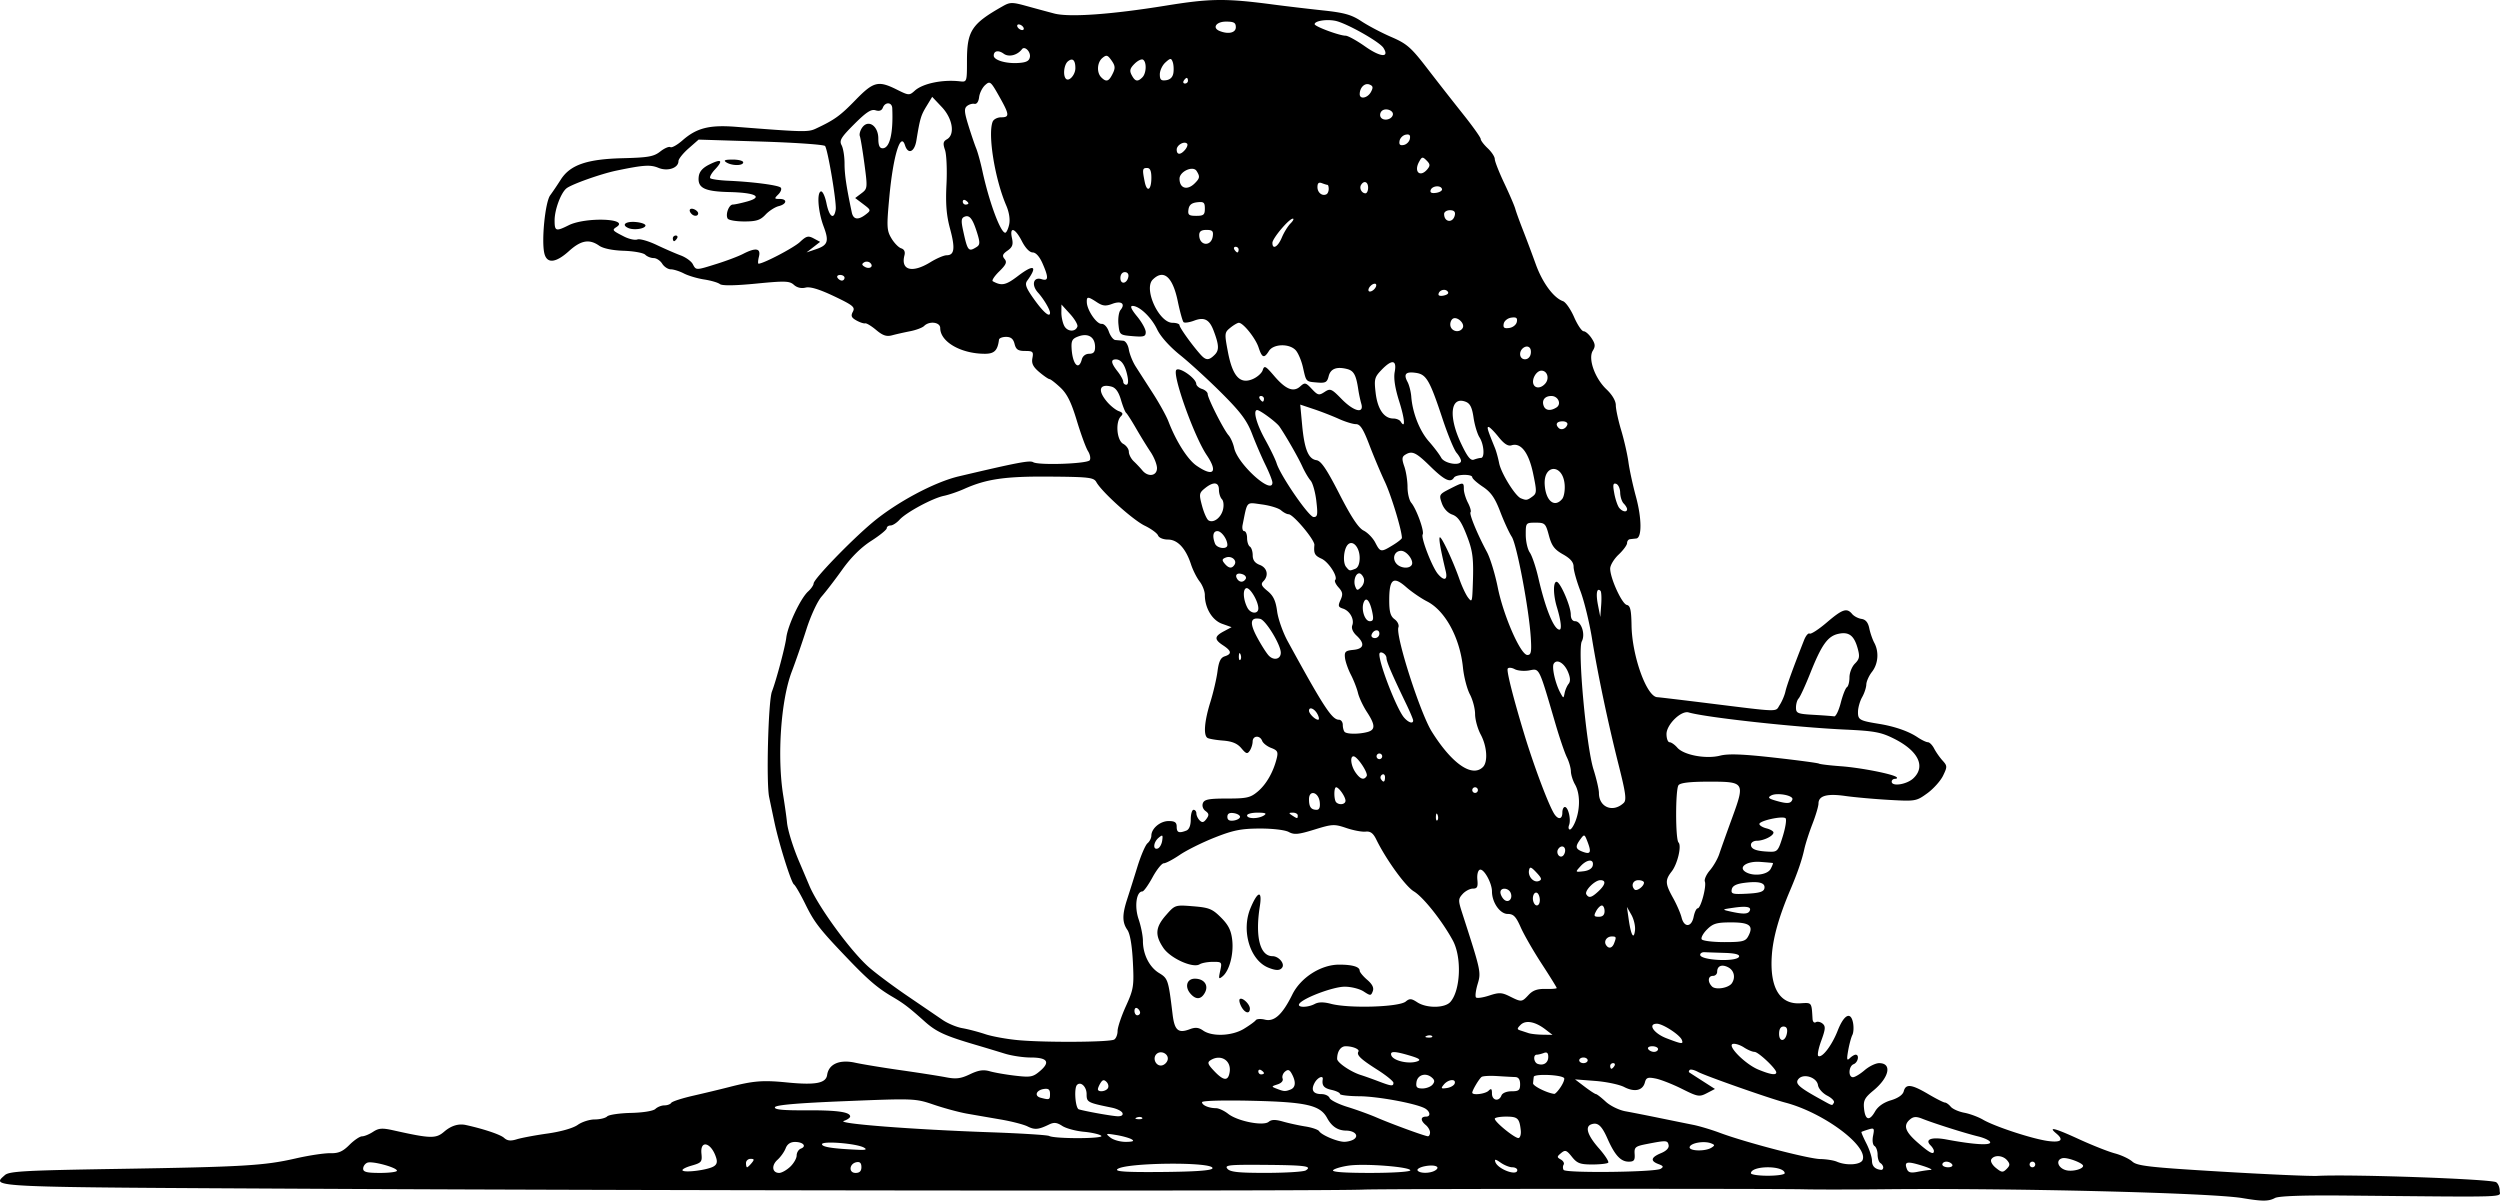 <?xml version="1.0"?>
<svg xmlns="http://www.w3.org/2000/svg" version="1.0" width="888.121" height="426.511" viewBox="0 0 888.121 426.511">
  <path d="M796.62 425.623c-11.156-1.87-82.07-3.617-127.605-3.145-11.275.117-23.875.127-28 .021-10.833-.277-150.558-.19-156.5.097-11.802.57-238.959.401-372-.277-118.25-.603-115.683-.49-110.787-4.858 1.541-1.375 7.001-1.678 39.787-2.206 45.023-.724 52.28-1.15 63.5-3.718 4.675-1.07 10.203-1.907 12.284-1.86 2.95.068 4.455-.584 6.827-2.956 1.673-1.673 3.699-3.042 4.5-3.042.803 0 2.557-.72 3.899-1.6 2.023-1.325 3.256-1.415 7.215-.53 13.217 2.958 15.104 3.009 18.034.489 2.501-2.151 5.117-2.954 7.74-2.376 6.34 1.397 12.246 3.38 13.533 4.546 1.18 1.067 2.35 1.202 4.529.52 1.616-.505 6.539-1.426 10.939-2.047 4.759-.672 9.097-1.913 10.71-3.066 1.49-1.065 4.212-1.936 6.05-1.936 1.836 0 3.824-.485 4.415-1.076.592-.592 4.395-1.151 8.45-1.244 4.332-.098 7.92-.686 8.696-1.424.727-.691 2.163-1.256 3.191-1.256s2.117-.401 2.42-.89c.302-.49 3.816-1.635 7.809-2.546 3.992-.91 9.734-2.29 12.759-3.069 8.667-2.228 11.947-2.49 20.5-1.644 10.162 1.006 13.893.313 14.322-2.663.56-3.878 4.39-5.56 9.91-4.355 2.622.573 9.943 1.777 16.268 2.676 6.325.9 13.525 2.026 16 2.504 3.638.703 5.274.5 8.543-1.061 3.056-1.46 4.787-1.718 7.084-1.06 1.672.48 5.748 1.187 9.057 1.57 5.459.634 6.276.475 8.826-1.718 3.68-3.166 2.552-4.744-3.391-4.744-2.62 0-6.756-.622-9.191-1.381a825.41 825.41 0 00-10.428-3.145c-10.848-3.189-13.908-4.597-18.06-8.308-5.63-5.03-7.371-6.36-11.546-8.811-4.977-2.923-8.44-5.86-15.153-12.855-10.555-10.999-12.38-13.326-15.62-19.906-1.77-3.595-3.607-6.777-4.082-7.07-.973-.601-5.307-14.394-6.921-22.024a3799.2 3799.2 0 01-1.892-9c-1.077-5.168-.317-34.108.986-37.5 1.54-4.012 4.709-15.91 5.1-19.148.527-4.37 5.073-13.987 7.762-16.42 1.06-.958 1.935-2.235 1.947-2.837.03-1.564 13.3-15.3 20.979-21.715 8.544-7.139 21.94-14.296 30.57-16.333 20.899-4.932 25.27-5.764 26.455-5.032 1.898 1.173 19.307.565 20.09-.702.39-.632.112-2.087-.62-3.232s-2.52-6.023-3.976-10.84c-1.978-6.548-3.45-9.512-5.832-11.745-1.753-1.643-3.49-2.99-3.86-2.992-.371-.002-1.998-1.119-3.617-2.48-2.226-1.874-2.825-3.091-2.46-5 .432-2.26.158-2.524-2.615-2.524-2.47 0-3.224-.507-3.725-2.5-.45-1.795-1.302-2.5-3.019-2.5-1.315 0-2.448.45-2.516 1-.48 3.83-1.647 5-4.992 5-8.506 0-15.883-4.243-15.883-9.135 0-2.118-3.846-2.62-5.72-.746-.616.616-2.843 1.457-4.95 1.868-2.107.412-4.997 1.064-6.422 1.45-1.983.535-3.315.09-5.674-1.894-1.696-1.427-3.455-2.487-3.909-2.356-.454.13-1.844-.327-3.088-1.017-1.804-1-2.061-1.63-1.27-3.11.874-1.632.061-2.3-6.704-5.513-5.232-2.484-8.467-3.462-10.098-3.053-1.509.379-3.05.015-4.148-.978-1.54-1.394-3.131-1.446-13.402-.443-7.551.737-12.089.796-12.886.169-.676-.533-3.19-1.269-5.584-1.635-2.396-.365-5.636-1.327-7.2-2.136-1.566-.81-3.66-1.471-4.655-1.471-.995 0-2.371-.9-3.058-2-.687-1.1-2.056-2-3.04-2-.986 0-2.327-.536-2.981-1.19-.655-.654-4.09-1.283-7.635-1.397-3.995-.13-7.316-.818-8.734-1.811-3.51-2.458-6.47-1.934-10.71 1.898-4.706 4.25-7.826 4.569-8.749.892-1.107-4.41.27-18.263 2.057-20.689.893-1.212 2.58-3.713 3.752-5.558 3.328-5.244 9.276-7.306 21.983-7.62 9.115-.224 11.068-.572 13.367-2.38 1.481-1.165 3.103-1.865 3.605-1.554.502.31 2.435-.774 4.297-2.408 5.013-4.402 9.544-5.552 18.97-4.813 24.037 1.883 25.675 1.921 28.37.658 6.67-3.125 8.65-4.55 14.06-10.112 6.469-6.652 8.124-7.071 14.78-3.747 4.19 2.093 4.414 2.106 6.331.37 2.848-2.577 9.871-4.033 16.045-3.326 2.47.283 2.5.196 2.5-7.213 0-10.746 1.604-13.195 12.788-19.515 2.538-1.435 3.299-1.434 8.5.006a925.66 925.66 0 009.712 2.632c5.322 1.397 20.148.354 39.5-2.778 16.076-2.602 21.323-2.655 38.5-.388 4.4.58 12.232 1.506 17.405 2.058 7.676.818 10.205 1.531 13.754 3.883 2.392 1.584 7.16 4.091 10.595 5.572 5.508 2.373 7.013 3.689 12.746 11.14a1433.23 1433.23 0 0012.75 16.287c3.437 4.31 6.25 8.268 6.25 8.795 0 .528 1.125 2.016 2.5 3.308 1.375 1.291 2.5 3.01 2.5 3.819 0 .809 1.513 4.668 3.364 8.576 1.85 3.907 3.612 8.005 3.915 9.105.304 1.1 1.525 4.475 2.713 7.5a549.756 549.756 0 014.56 12.161c2.376 6.597 6.328 11.964 9.686 13.152.956.338 2.728 2.881 3.938 5.65 1.209 2.77 2.737 5.037 3.396 5.037.659 0 1.931 1.12 2.828 2.488 1.317 2.01 1.399 2.86.427 4.416-1.755 2.81.725 9.818 4.86 13.73 2.038 1.929 3.313 4.101 3.313 5.645 0 1.38.856 5.37 1.904 8.865 1.047 3.496 2.21 8.606 2.585 11.356s1.57 8.262 2.657 12.249c2.108 7.74 2.157 14.67.104 14.876-.688.068-1.7.18-2.25.25-.55.068-1 .688-1 1.378 0 .689-1.35 2.527-3 4.085-1.65 1.557-3 3.797-3 4.977 0 3.428 4.184 12.573 5.904 12.905 1.235.237 1.594 1.794 1.682 7.29.174 10.928 5.428 25.481 9.203 25.491.39.001 7.91.893 16.71 1.982 27.55 3.409 25.063 3.336 26.72.784.81-1.247 1.722-3.392 2.028-4.767.484-2.174 2.717-8.33 6.643-18.31.608-1.546 1.489-2.574 1.957-2.285.469.29 3.206-1.483 6.084-3.94 5.599-4.779 7.136-5.294 9.019-3.026.657.792 2.158 1.58 3.335 1.75 1.465.213 2.334 1.257 2.754 3.31.337 1.65 1.141 3.983 1.787 5.185 1.732 3.223 1.391 7.48-.826 10.316-1.076 1.375-1.982 3.4-2.014 4.5-.031 1.1-.7 3.125-1.486 4.5s-1.445 3.707-1.465 5.182c-.038 2.848.515 3.165 7.465 4.29 5.528.896 10.511 2.626 13.654 4.741 1.46.983 3.132 1.787 3.715 1.787.583 0 1.582 1.012 2.22 2.25.638 1.237 1.98 3.153 2.981 4.256 1.71 1.885 1.722 2.212.188 5.38-.899 1.855-3.426 4.671-5.616 6.258-3.893 2.82-4.198 2.872-13.562 2.341-5.27-.299-12.28-.927-15.58-1.396-6.514-.926-9.5-.079-9.5 2.696-.001.943-.963 4.19-2.139 7.215-1.175 3.025-2.48 7.075-2.901 9-.847 3.878-2.423 8.457-4.992 14.5-3.98 9.363-6.081 16.789-6.534 23.095-.827 11.528 2.758 17.6 10.122 17.147 4.14-.255 3.983-.455 4.337 5.567.059.994.576 1.518 1.15 1.163.575-.354 1.654-.138 2.4.48 1.133.94 1.058 1.94-.456 6.082-.996 2.726-1.467 5.17-1.045 5.43 1.325.819 4.831-3.76 6.864-8.964 2.25-5.757 4.674-7.001 5.475-2.81.293 1.533.184 3.468-.243 4.299-.426.83-1.094 3.31-1.485 5.51-.574 3.24-.466 3.763.569 2.75.703-.687 1.638-1.25 2.078-1.25 1.423 0 .847 2.769-.7 3.362-1.808.694-2.02 4.639-.25 4.637.687 0 2.557-1.125 4.155-2.5 1.598-1.374 3.913-2.498 5.143-2.498 4.674 0 3.612 5.073-2.036 9.729-3.074 2.533-3.607 3.542-3.335 6.316.414 4.239 1.903 4.679 3.907 1.156 1.025-1.803 3.013-3.214 5.635-4 2.579-.772 4.24-1.937 4.572-3.207.717-2.741 2.753-2.506 8.709 1.006 2.798 1.65 5.463 3 5.921 3 .459 0 1.384.663 2.057 1.473.672.81 2.84 1.777 4.815 2.147 1.976.371 4.968 1.48 6.65 2.463 4.15 2.428 17.474 6.806 23.028 7.568 4.711.645 5.817-.338 3.004-2.672-3.077-2.553-.56-1.927 7.917 1.971 4.776 2.196 10.579 4.496 12.896 5.11 2.316.615 5.112 1.927 6.212 2.915 1.721 1.547 6.102 2.042 31.5 3.561 16.225.97 31.637 1.652 34.25 1.515 12.244-.64 61.74 1.12 63.5 2.258.687.444 1.25 1.794 1.249 3-.001 2.456 5.078 2.295-54.651 1.733-15.178-.143-23.852.157-25.184.87-2.277 1.218-4.445 1.224-11.56.032zm-162.605-8.838c0-1.208-2.56-2.106-6-2.106s-6 .898-6 2.106c0 .492 2.7.894 6 .894s6-.402 6-.894zm-493-.888c0-1.152-8.74-3.532-10.495-2.859-.828.318-1.505 1.267-1.505 2.11 0 1.204 1.278 1.53 6 1.53 3.3 0 6-.351 6-.781zm112.298-1.415c1.281-.66 1.605-1.554 1.127-3.114-1.675-5.471-5.78-6.667-5.25-1.53.298 2.902.013 3.247-3.515 4.25-2.112.6-3.547 1.381-3.187 1.737.83.822 8.454-.123 10.825-1.343zm27.387.022c1.273-1.196 2.315-3.01 2.315-4.031 0-1.022.672-2.115 1.494-2.43 2.16-.83.81-2.364-2.078-2.364-1.636 0-2.756.757-3.326 2.25-.474 1.237-1.782 3.08-2.908 4.093-2.24 2.017-1.893 4.657.61 4.657.868 0 2.62-.979 3.893-2.175zm25.315.101c0-1.43-.539-1.97-1.739-1.738-2.607.502-2.897 3.812-.335 3.812 1.431 0 2.074-.643 2.074-2.074zm124.709.447c.8-2.402-31.395-2.088-33.812.33-.829.828 3.39 1.079 16.157.959 11.795-.111 17.398-.52 17.655-1.29zm33.147.736c2.407-1.525-.086-1.859-14.716-1.97-12.595-.096-14.209.073-13.128 1.376.972 1.171 3.898 1.481 13.86 1.47 6.945-.01 13.238-.403 13.984-.876zm37.144-.02c0-1.236-16.047-2.492-21.79-1.705-2.546.35-5.075 1.08-5.62 1.625-.654.654 3.835.99 13.21.99 7.866 0 14.2-.405 14.2-.91zm8.856.02c2.06-1.305-.182-2.194-3.737-1.483-1.698.34-2.843 1.012-2.544 1.495.691 1.119 4.508 1.112 6.281-.012zm29.144-.11c0-.55-.8-1-1.778-1s-2.838-.742-4.133-1.65c-1.814-1.27-2.25-1.327-1.894-.25.85 2.573 7.805 5.157 7.805 2.9zm50.929-.456c1.127-.696.973-1.035-.758-1.676-3.005-1.111-2.715-2.4.875-3.887 1.932-.8 2.924-1.85 2.712-2.871-.357-1.715-.774-1.736-7.758-.378-4.078.792-4.483 1.127-4.312 3.571.153 2.197-.235 2.698-2.095 2.698-2.85 0-4.938-2.264-7.567-8.208-2.062-4.66-3.468-5.887-5.776-5.038-2.283.84-1.297 3.91 2.717 8.47 2.182 2.48 3.682 4.793 3.333 5.142-.348.348-2.904.634-5.68.634-4.292 0-5.369-.406-7.215-2.721-1.907-2.393-2.372-2.552-3.85-1.325-1.522 1.262-1.531 1.48-.098 2.282.872.487 1.324 1.309 1.005 1.825-.32.516-.32 1.36 0 1.877.726 1.175 32.516.81 34.467-.395zm95.946.387c.893-.038-.56-.74-3.231-1.561-5.24-1.61-6.246-1.378-5.253 1.21.486 1.265 1.385 1.515 3.749 1.042 1.71-.342 3.84-.653 4.735-.691zm27.166-3.38c-1.515-1.827-4.62-2.04-5.641-.389-.409.66.286 1.976 1.608 3.047 2.066 1.673 2.496 1.716 3.824.388 1.23-1.23 1.267-1.772.21-3.046zm26.959 1.94c0-1-5.637-3.106-7.307-2.73-2.573.58-1.671 3.527 1.312 4.289 2.227.568 5.995-.411 5.995-1.559zm-71 .569c0-.518-.45-1.22-1-1.56-.55-.34-1-1.69-1-3s-.496-2.688-1.101-3.062c-.634-.391-.851-1.928-.512-3.622.536-2.684.391-2.882-1.65-2.255-1.23.378-2.343.775-2.472.882-.13.107.658 1.946 1.75 4.087 1.091 2.141 1.985 4.886 1.985 6.099 0 1.976 1.072 3.063 3.25 3.293.412.043.75-.345.75-.862zm-402-1.56c1.02-1.228.95-1.5-.378-1.5-.892 0-1.622.676-1.622 1.5 0 .826.17 1.5.377 1.5.208 0 .938-.674 1.623-1.5zm426.5.5c-.34-.55-1.267-1-2.06-1-.792 0-1.44.45-1.44 1s.926 1 2.059 1c1.132 0 1.78-.45 1.44-1zm29.5 0c0-.55-.45-1-1-1s-1 .45-1 1 .45 1 1 1 1-.45 1-1zm-61.314-1.625c1.934-5.04-13.95-16.808-27.471-20.354-5.637-1.478-28.399-9.482-31.051-10.918-1.285-.695-2.597-1.003-2.917-.684-.32.32-.393.713-.164.873.23.16 2.378 1.55 4.776 3.087l4.36 2.795-2.86 1.487c-2.683 1.395-3.23 1.3-8.86-1.514-3.3-1.65-7.493-3.3-9.318-3.668-2.812-.566-3.402-.353-3.858 1.394-.753 2.879-3.666 3.519-7.348 1.615-1.72-.89-6.354-1.865-10.3-2.169l-7.175-.552 3.444 2.617c1.894 1.439 3.699 2.617 4.01 2.617.311 0 1.867 1.206 3.458 2.681 1.59 1.475 4.736 3.015 6.99 3.421 2.254.407 7.698 1.479 12.098 2.382s9.8 2 12 2.438c2.2.437 6.475 1.72 9.5 2.851 9.002 3.366 31.433 9.221 35.614 9.297 2.137.038 4.786.457 5.886.93 3.474 1.493 8.505 1.15 9.186-.626zm25.314-3.174c0-.44-.54-1.34-1.2-2-2.144-2.144.394-3.064 5.7-2.069 9.419 1.768 15.5 2.173 15.5 1.03 0-.596-1.913-1.55-4.25-2.12-4.69-1.141-15.739-4.64-19.94-6.314-2.031-.809-3.073-.754-4.25.223-2.554 2.12-1.838 4.335 2.674 8.27 4.257 3.712 5.766 4.492 5.766 2.98zm-380.08-1.186c-2.526-1.476-14.92-2.48-14.92-1.207 0 .994 3.933 1.594 13 1.982 2.57.11 3.08-.096 1.92-.775zm301.052.024c1.271-.804 1.249-1.016-.166-1.56-2.443-.937-7.094-.155-7.563 1.272-.49 1.494 5.47 1.717 7.729.288zm-205.972-2.978c-.825-.483-3.3-1.172-5.5-1.531-3.745-.612-3.876-.554-2.06.909 1.068.859 3.543 1.548 5.5 1.531 2.526-.021 3.124-.285 2.06-.909zm78.878.036c2.003-1.269.437-3.091-2.687-3.128-2.965-.035-5.128-1.473-6.76-4.492-2.449-4.528-7.347-5.656-26.476-6.1-10.46-.242-17.955-.035-17.955.497 0 1.079 2.437 2.127 4.947 2.127.98 0 2.933.904 4.34 2.01 3.338 2.627 12.475 4.431 14.39 2.842 1.015-.842 2.382-.865 5.104-.085 2.045.586 5.629 1.367 7.963 1.736 2.335.369 4.527 1.126 4.87 1.682.849 1.373 6.421 3.73 8.886 3.76 1.1.013 2.62-.369 3.378-.849zm-89.655-1.273c-.523-.523-3.314-1.171-6.202-1.44-2.887-.268-6.344-1.204-7.68-2.08-1.876-1.229-2.936-1.348-4.637-.521-3.826 1.86-5.137 1.977-7.704.691-1.375-.688-5.65-1.79-9.5-2.45-3.85-.659-9.25-1.594-12-2.078-2.75-.484-8.025-1.908-11.723-3.163-6.64-2.255-7.024-2.27-31.419-1.282-17.099.692-24.815 1.357-25.082 2.162-.278.841 2.748 1.145 10.92 1.097 11.123-.066 15.804.583 15.804 2.191 0 .45-1.013 1.157-2.25 1.572-2.827.95 24.43 3.07 51.75 4.023 11 .384 20.54.981 21.2 1.327 2.021 1.058 19.584 1.012 18.523-.049zm149.015-1.934c-.473-4.313-1.086-4.89-5.207-4.89-2.217 0-4.031.338-4.031.75 0 1.224 7.413 7.198 8.5 6.85.55-.176.882-1.395.738-2.71zm-32.238.733c0-.758-.675-1.938-1.5-2.622-1.952-1.62-1.913-3 .083-3 1.863 0 1.431-2.051-.643-3.055-3.649-1.765-16.718-4.141-22.995-4.18-3.82-.025-6.945-.396-6.945-.825 0-.43-1.35-1.078-3-1.44-2.705-.595-3.472-1.516-3.119-3.75.25-1.583-1.862-.655-2.892 1.27-1.377 2.572-.506 3.98 2.463 3.98 1.283 0 2.572.622 2.864 1.382.292.761 3.153 2.192 6.357 3.18 3.205.99 7.852 2.675 10.327 3.747 5.33 2.308 17.18 6.64 18.25 6.67.412.011.75-.6.75-1.357zm-102.271-5.227c-.333-.332-1.195-.367-1.917-.079-.798.32-.56.557.604.605 1.054.043 1.645-.193 1.313-.526zm-6.978-1.642c-.229-.685-1.954-1.561-3.834-1.946-8.646-1.769-8.917-1.915-8.917-4.817 0-2.603-2.072-4.585-3.403-3.255-1.145 1.146-.606 8.325.653 8.688 2.503.724 11.31 2.305 13.583 2.439 1.46.086 2.178-.33 1.918-1.109zm252.722-3.71c.326-.527-.74-1.648-2.37-2.49-1.645-.85-3.104-2.507-3.282-3.725-.41-2.806-5.179-4.308-6.94-2.187-1.327 1.6.064 2.888 7.619 7.06 4.793 2.648 4.255 2.503 4.973 1.341zm-278.473-3.113c0-1.556-.54-1.99-2.172-1.75-2.754.405-3.516 2.502-1.134 3.12 3.138.813 3.306.744 3.306-1.37zm160.361.57c.337-.877 1.835-1.5 3.607-1.5 2.567 0 3.032-.384 3.032-2.5 0-1.694-.565-2.518-1.75-2.556-.963-.03-3.857-.189-6.432-.351-2.575-.163-5.05-.025-5.5.305-.885.65-3.318 4.748-3.318 5.588 0 1.029 4.633.48 5.8-.686.933-.934 1.2-.712 1.2 1 0 2.483 2.479 2.999 3.361.7zm21.103-3.087c.933-1.423 1.444-2.838 1.137-3.145-1.178-1.179-10.601-1.526-10.751-.396-.083.62-.195 1.65-.25 2.288-.082.944 4.941 3.453 7.535 3.763.349.042 1.397-1.088 2.33-2.51zm-160.91.5c.369-.599.152-1.607-.483-2.242-.873-.873-1.385-.79-2.098.337-.518.82-.95 1.829-.958 2.242-.024 1.155 2.781.887 3.538-.338zm64.864.48c1.84-.707 2.024-2.698.512-5.524-.831-1.553-1.375-1.745-2.44-.86-.755.625-1.14 1.738-.859 2.473.303.789-.44 1.64-1.81 2.075-2.23.71-2.242.77-.321 1.52 2.593 1.014 3.026 1.042 4.918.316zm50.471-1.76c.862-1.039.783-1.66-.329-2.583-2.144-1.78-5.012-.868-5.38 1.71-.256 1.796.165 2.24 2.128 2.24 1.346 0 2.957-.616 3.581-1.368zm7.866-.383c.592-1.8-2.269-1.541-3.835.346-1.157 1.393-1.023 1.552 1.05 1.25 1.305-.19 2.558-.909 2.785-1.596zm-21.755-.263c0-.557-2.588-2.656-5.75-4.664-5.913-3.755-7.435-5.216-6.69-6.421.516-.835-2.029-1.902-4.535-1.902-1.774 0-3.025 1.854-3.025 4.483 0 1.343 4.876 4.653 8.5 5.77 1.1.338 3.8 1.3 6 2.137 4.822 1.835 5.5 1.908 5.5.597zm-58.174-3.87c.603-4.105-3.207-6.427-6.809-4.15-1.237.783-.997 1.444 1.452 4.001 3.277 3.42 4.87 3.464 5.357.148zm12.174.442c0-.243-.45-.72-1-1.06-.55-.34-1-.141-1 .441 0 .583.45 1.06 1 1.06s1-.199 1-.441zm182-.262c0-1.284-6.37-7.297-7.732-7.297-.736 0-2.426-.713-3.754-1.583-1.329-.87-3.086-1.433-3.904-1.25-2.272.508 4.313 7.177 9.006 9.12 4.248 1.76 6.384 2.098 6.384 1.01zm-57.5-2.297c.34-.55.141-1-.441-1-.583 0-1.06.45-1.06 1s.199 1 .442 1c.242 0 .719-.45 1.059-1zm-158.688-2.265c.398-2.067-2.489-3.46-4.012-1.935-1.524 1.523-.131 4.41 1.935 4.012.958-.185 1.893-1.12 2.077-2.077zm135.188-.95c0-1.412-.465-1.821-1.582-1.392-.87.333-1.995.607-2.5.607-1.384 0-1.103 2.769.332 3.269 2.088.728 3.75-.372 3.75-2.483zm-46.425 1.547c1.287-.494.594-1.009-2.669-1.984-5.52-1.65-7.184-1.682-6.666-.126.658 1.974 6.342 3.259 9.335 2.11zm60.425-.332c0-.55-.675-1-1.5-1s-1.5.45-1.5 1 .675 1 1.5 1 1.5-.45 1.5-1zm25-4c0-.55-.927-1-2.06-1-1.132 0-1.78.45-1.44 1 .34.55 1.266 1 2.059 1 .792 0 1.44-.45 1.44-1zm-193.196-3.38c.658-.406 1.196-1.775 1.196-3.041 0-1.267 1.327-5.23 2.95-8.808 2.749-6.064 2.917-7.134 2.483-15.743-.296-5.874-1.006-10.008-1.95-11.355-1.853-2.646-1.873-5.413-.08-10.889a905.587 905.587 0 003.635-11.525c1.229-3.983 2.848-7.75 3.598-8.373.75-.622 1.364-1.828 1.364-2.68 0-2.562 3.126-5.206 6.155-5.206 2.178 0 2.845.468 2.845 2 0 2.09.775 2.407 3.418 1.393 1.012-.389 1.582-1.829 1.582-4 0-1.867.45-3.393 1-3.393s1 .585 1 1.3c0 .715.524 1.824 1.165 2.465.887.887 1.459.763 2.395-.517.997-1.364.935-1.897-.328-2.82-.902-.66-1.292-1.831-.926-2.784.512-1.335 2.126-1.644 8.585-1.644 7.017 0 8.304-.294 10.912-2.489 3.028-2.547 5.513-6.89 6.724-11.746.581-2.331.293-2.883-1.948-3.735-1.447-.55-2.892-1.682-3.212-2.515-.802-2.09-3.364-1.911-3.383.235-.008.962-.467 2.425-1.02 3.25-.858 1.28-1.296 1.153-2.988-.865-1.426-1.701-3.26-2.466-6.532-2.724-2.502-.197-4.976-.622-5.497-.944-1.502-.929-1.11-5.903 1.002-12.696 1.072-3.45 2.222-8.386 2.554-10.971.444-3.457 1.119-4.863 2.55-5.318 2.607-.827 2.452-1.921-.553-3.89-3.206-2.101-3.152-3.18.25-5l2.75-1.47-3.358-1.197c-3.532-1.258-6.142-5.618-6.142-10.259 0-1.318-.835-3.47-1.855-4.782-1.02-1.311-2.396-4.044-3.057-6.072-1.851-5.677-4.766-8.812-8.192-8.812-1.666 0-3.203-.636-3.517-1.455-.307-.8-2.442-2.366-4.745-3.48-4.19-2.029-15.228-11.968-17.162-15.454-.926-1.67-2.549-1.864-16.5-1.974-15.897-.126-22.541.829-30.472 4.377-2.2.984-5.44 2.09-7.198 2.456-4.073.848-13.404 5.88-15.787 8.512-1.004 1.11-2.43 2.018-3.17 2.018-.74 0-1.345.436-1.345.969 0 .533-2.488 2.56-5.529 4.506-3.593 2.298-7.18 5.854-10.25 10.158-2.597 3.642-5.907 7.957-7.356 9.59-1.463 1.65-3.862 6.814-5.398 11.623-1.52 4.76-3.862 11.53-5.204 15.047-3.885 10.175-5.268 30.289-3.032 44.107.579 3.575 1.177 7.85 1.33 9.5.256 2.743 2.202 9.002 4.354 14 .474 1.1 2.097 4.925 3.606 8.5 3.167 7.497 14.659 23.228 21.133 28.926 2.437 2.146 8.574 6.724 13.638 10.176 5.064 3.45 10.715 7.303 12.558 8.56 1.843 1.256 4.993 2.568 7 2.915 2.007.347 5.675 1.307 8.15 2.134 2.475.828 7.875 1.796 12 2.153 9.887.855 32.288.693 33.804-.244zm201.649.13c-.699-1.803-6.767-5.75-8.839-5.75-3.412 0-1.165 3.423 3.394 5.17 5.495 2.105 6.059 2.165 5.445.58zm37.366-2.579c.212-1.442-.208-2.171-1.25-2.171-1.02 0-1.57.902-1.57 2.583 0 3.133 2.35 2.79 2.82-.412zm-126.09 1.224c-.333-.332-1.195-.367-1.917-.079-.798.32-.56.557.604.605 1.054.043 1.645-.193 1.313-.526zm-66.847-2.593c1.99-1.208 3.885-2.584 4.212-3.058.328-.473 1.8-.558 3.273-.188 3.305.83 6.216-1.846 9.703-8.92 2.97-6.025 10.135-10.613 16.598-10.627 4.706-.01 7.332.758 7.332 2.145 0 .518 1.2 1.974 2.667 3.236 1.84 1.582 2.457 2.843 1.99 4.06-.64 1.667-.823 1.671-3.26.075-1.42-.93-4.452-1.686-6.74-1.68-4.125.013-14.875 4.08-16.124 6.101-.845 1.366 2.993 1.377 5.537.016 1.31-.701 3.152-.716 5.684-.045 6.46 1.71 24.22 1.178 26.6-.797 1.387-1.15 2.011-1.111 4.105.261 3.326 2.18 9.802 2.107 11.767-.131 3.632-4.136 4.094-15.87.86-21.834-3.757-6.93-10.495-15.42-13.832-17.428-2.988-1.799-9.868-11.305-13.38-18.488-1.08-2.212-2.07-2.933-3.77-2.745-1.267.141-4.35-.438-6.85-1.288-4.264-1.447-4.971-1.412-11.344.56-5.687 1.76-7.173 1.9-9.104.852-1.317-.715-5.738-1.24-10.306-1.224-6.586.024-9.415.589-16 3.193-4.4 1.74-9.98 4.512-12.4 6.158-2.421 1.646-4.98 2.994-5.688 2.994-.708 0-2.512 2.25-4.009 5-1.497 2.75-3.11 5-3.587 5-2.149 0-2.885 5.35-1.354 9.842.846 2.483 1.538 5.957 1.538 7.72 0 4.775 2.283 9.324 5.734 11.422 3.179 1.933 3.317 2.356 4.807 14.69.689 5.697 2.002 6.83 6.108 5.269 1.982-.754 3.152-.637 4.741.475 3.212 2.248 10.27 1.948 14.492-.616zm-.928-7.888c-.614-1.147-.866-2.336-.56-2.643.826-.826 3.606 1.757 3.606 3.35 0 2.071-1.78 1.657-3.046-.707zm-18.123-4.664c-2.062-2.441-1.196-5.25 1.62-5.25 3.293 0 4.98 2.324 3.583 4.936-1.351 2.524-3.239 2.638-5.203.314zm10.618-8.02c.69-3.138.614-3.23-2.62-3.215-1.831.008-3.935.399-4.675.868-2.372 1.503-10.4-2.123-12.894-5.825-3.07-4.555-2.844-7.324.949-11.644 3.19-3.634 3.245-3.652 9.628-3.14 5.665.455 6.828.925 9.9 3.996 2.644 2.644 3.602 4.564 3.988 7.986.564 5.006-.99 10.888-3.407 12.894-1.4 1.163-1.499.947-.869-1.92zm17.05-1.176c-6.477-2.651-9.608-13.119-6.303-21.073 2.561-6.163 4.26-6.535 3.34-.731-1.718 10.821.037 17.75 4.496 17.75 2.126 0 4.37 2.54 3.495 3.956-.751 1.214-2.23 1.243-5.027.098zm98.5 21.974c-3.632-2.8-7.031-3.425-8.833-1.623-1.296 1.295-1.31 1.589-.094 1.979.785.251 2.103.682 2.928.957.825.275 3.075.526 5 .557l3.5.057-2.5-1.927zm-144-5.97c0-.517-.45-1.219-1-1.558-.55-.34-1 .083-1 .94 0 .858.45 1.56 1 1.56s1-.424 1-.941zm138.002-6.29c1.522-1.634 3.14-2.205 6.04-2.129 2.177.057 3.959-.087 3.959-.32 0-.234-2.405-4.114-5.343-8.622-2.939-4.509-6.288-10.335-7.444-12.947-1.708-3.862-2.574-4.75-4.631-4.75-2.733 0-5.582-4.084-5.582-8 0-3.008-2.902-8.203-4.31-7.715-.68.236-1.056 1.765-.876 3.564.253 2.543-.054 3.15-1.595 3.15-1.05 0-2.687.86-3.638 1.91-1.602 1.77-1.614 2.263-.165 6.75 6.714 20.8 6.76 21.017 5.483 25.28-.67 2.24-.925 4.368-.565 4.729.36.36 2.47.056 4.687-.676 3.495-1.153 4.461-1.116 7.255.275 4.23 2.105 4.303 2.1 6.725-.5zm72.233-4.172c1.348-2.011.788-4.514-1.255-5.608-2.291-1.226-3.98-.56-3.98 1.57 0 .793-.674 1.442-1.5 1.442-1.788 0-1.971 2.127-.324 3.775 1.312 1.311 5.904.545 7.06-1.18zm2.547-9.441c.257-.77-1.479-1.211-5.198-1.322-3.07-.092-6.258-.204-7.083-.25-.825-.046-1.515.367-1.534.917-.066 2.018 13.152 2.645 13.815.655zm-44.388-4.737c.854-2.226.787-2.418-.834-2.418-1.767 0-2.896 1.645-2.06 3 .913 1.476 2.204 1.216 2.894-.582zm47.648-2.497c2.003-3.741.55-4.921-6.055-4.921-5.155 0-6.458.38-8.586 2.508-1.38 1.38-2.232 2.954-1.895 3.5.337.545 3.945.992 8.018.992 6.476 0 7.546-.262 8.518-2.079zm-41.512-7.616l-1.592-2.805.647 4.5c.807 5.617 1.818 7.345 2.227 3.805.17-1.482-.406-3.957-1.282-5.5zm22.12.695c.33-1.65.977-3 1.437-3 1.1 0 3.192-7.833 2.543-9.523-.277-.722.53-2.516 1.794-3.986 1.263-1.47 2.766-4.095 3.338-5.833.573-1.737 2.613-7.462 4.534-12.723 4.647-12.729 4.516-12.935-8.223-12.935-6.678 0-10.139.4-10.798 1.25-1.125 1.447-1.128 19.229-.005 20.353 1.168 1.167-.349 7.626-2.414 10.281-2.405 3.091-2.34 4.36.479 9.423 1.283 2.306 2.642 5.43 3.019 6.943.918 3.687 3.54 3.535 4.297-.25zm-31.65-2c0-1.1-.434-2-.964-2s-1.447.9-2.035 2c-.908 1.695-.76 2 .964 2 1.369 0 2.036-.656 2.036-2zm51.458.069c.957-1.55-.813-1.968-5.502-1.3-4.272.61-4.332.663-1.455 1.315 4.503 1.02 6.32 1.015 6.957-.015zm-74.457-4.01c0-1.068-.412-2.196-.915-2.507-1.096-.677-1.977 1.44-1.331 3.198.714 1.942 2.246 1.47 2.246-.691zm-10.336-2.492c-.725-1.889-3.664-2.103-3.664-.267 0 .715.54 1.84 1.2 2.5 1.522 1.522 3.29-.08 2.464-2.233zm31.147-.606c2.545-2.372 2.822-3.961.689-3.961-1.978 0-5.739 3.805-4.978 5.036.885 1.432 1.86 1.188 4.289-1.075zm58.977-1.082c.378-1.986-1.984-2.604-7.279-1.906-2.793.369-4.093 1.067-4.333 2.329-.304 1.596.323 1.768 5.48 1.5 4.419-.23 5.899-.694 6.132-1.923zm-42.788-2.002c0-.483-.9-.877-2-.877-1.922 0-2.711 1.955-1.342 3.324.757.757 3.342-1.136 3.342-2.447zm-38.196-3.593c-1.913-2.042-2.36-2.182-2.637-.824-.452 2.222 1.64 4.55 3.46 3.852 1.207-.463 1.055-1.023-.823-3.028zm83.196-1.284c.588-1.1.942-2.042.785-2.094-.157-.051-2.179-.232-4.493-.403-4.702-.346-7.928 1.85-5.228 3.557 2.672 1.691 7.788 1.084 8.936-1.06zm-63.186-1.25c.457-2.41-2.084-2.215-4.395.339-1.88 2.077-1.874 2.087 1.086 1.75 1.868-.213 3.101-.992 3.31-2.09zm-9.814-5.31c0-1.65-1.58-1.928-2.5-.44-.816 1.319.38 3.192 1.569 2.457.512-.317.93-1.224.93-2.017zm7.958-3.039c-1.067-2.794-1.16-2.83-2.533-.96-1.951 2.657-1.799 3.483.825 4.47 2.76 1.037 3.143.25 1.708-3.51zm69.374-2.064c.959-3.114 1.389-5.967.955-6.339-1.07-.92-9.287.886-9.287 2.041 0 .507 1.125 1.205 2.5 1.55s2.5 1.013 2.5 1.484c0 1.21-3.482 2.927-5.935 2.927-1.136 0-2.065.642-2.065 1.426 0 1.568 1.897 2.28 6.544 2.458 2.856.108 3.152-.234 4.788-5.547zm-220.486 1.632c.302-2.073.143-2.206-1.25-1.05-1.887 1.567-2.146 4.428-.346 3.836.687-.227 1.405-1.48 1.596-2.786zm146.953-7.29c1.588-4.393 1.465-9.592-.3-12.68-.785-1.374-1.444-3.476-1.464-4.668-.02-1.193-.665-3.443-1.435-5-.77-1.558-2.585-6.881-4.034-11.831-5.993-20.482-5.618-19.713-9.283-19.026-1.79.336-4.134.14-5.209-.435-1.074-.574-2.19-.661-2.48-.192-.469.758 1.893 10.13 5.835 23.153 3.593 11.87 9.027 26.21 10.896 28.75 1.377 1.871 2.675 1.508 2.675-.75 0-1.1.4-2 .891-2 1.209 0 2.252 4.462 1.5 6.42-.333.869-.198 1.58.3 1.58.5 0 1.447-1.495 2.108-3.321zm-119.3-1.18c0-.55-1.012-1.143-2.25-1.319-1.548-.22-2.25.192-2.25 1.32 0 1.127.702 1.539 2.25 1.32 1.238-.177 2.25-.77 2.25-1.32zm70.184-.687c-.32-.798-.556-.56-.604.604-.044 1.054.192 1.645.525 1.313.332-.333.368-1.195.079-1.917zm-61.683.188c1.115-.722.539-.974-2.25-.985-2.063-.009-3.75.435-3.75.985 0 1.273 4.029 1.273 6 0zm12 0c0-.55-.788-.994-1.75-.985-1.496.013-1.532.156-.25.985 1.887 1.22 2 1.22 2 0zm7.816-4.742c-.416-3.601-3.816-4.491-3.816-.998 0 2.745.727 3.74 2.733 3.74.936 0 1.295-.908 1.083-2.742zm107.978.304c1.056-.997.74-3.427-1.71-13.143-3.87-15.348-7.42-32.187-9.576-45.42-.94-5.774-2.79-13.317-4.11-16.76-1.319-3.443-2.398-7.298-2.398-8.566 0-1.625-1.114-2.931-3.776-4.427-3.026-1.701-4.019-3.03-4.997-6.685-1.154-4.315-1.409-4.561-4.724-4.561-3.459 0-3.503.054-3.503 4.277 0 2.353.647 5.202 1.439 6.332.791 1.13 2.154 5.168 3.029 8.973 2.533 11.023 5.55 18.418 7.517 18.418.892 0 .516-3.247-.925-7.994-1.318-4.343-1.374-9.006-.107-9.006 1.286 0 5.047 8.663 5.047 11.627 0 1.46.586 2.373 1.524 2.373 2.196 0 3.743 4.632 2.391 7.157-1.554 2.905 1.59 37.387 4.146 45.474 1.066 3.372 1.939 7.162 1.939 8.421 0 5.086 5.01 7.085 8.794 3.51zm-98.826-.812c-.036-1.426-2.366-4.75-3.329-4.75-.848 0-.825 4.48.027 5.333 1.128 1.128 3.335.738 3.302-.583zm158.758-.43c.475-1.426-5.515-2.538-7.547-1.401-1.313.735-.96 1.098 1.849 1.9 3.937 1.123 5.194 1.013 5.698-.5zm-111.726-3.32c0-.55-.45-1-1-1s-1 .45-1 1 .45 1 1 1 1-.45 1-1zm154.685-4.175c4.487-4.215 1.79-9.754-6.86-14.093-4.593-2.304-6.975-2.748-17.325-3.227-17.725-.82-49.394-4.29-55.637-6.095-2.665-.77-7.863 4.306-7.863 7.678 0 1.602.49 2.912 1.09 2.912.599 0 1.836.863 2.75 1.92 2.286 2.643 10.17 4.118 15.197 2.842 2.918-.74 8.02-.555 19.2.699 8.375.939 15.533 1.896 15.907 2.128.374.23 3.897.654 7.828.94 7.064.516 18.701 2.811 19.796 3.906.31.31.04.565-.602.565-.641 0-1.166.45-1.166 1 0 1.841 5.344 1.025 7.685-1.175zm-187.685-.385c0-.857-.458-1.276-1.017-.93-.559.345-.757 1.047-.44 1.559.857 1.387 1.457 1.128 1.457-.629zm-6.514-.42c.65-1.05-3.325-7.02-4.674-7.02-1.352 0-.912 3.412.744 5.777 1.677 2.393 2.968 2.802 3.93 1.244zm41.314-3.22c1.821-1.822 1.437-7.365-.8-11.54-1.1-2.052-2-5.32-2-7.26 0-1.942-.832-5.098-1.848-7.015-1.016-1.917-2.124-6.203-2.462-9.524-1.077-10.571-6.304-20.203-12.747-23.49-2.138-1.091-5.498-3.398-7.467-5.126-4.527-3.975-5.976-2.844-5.976 4.661 0 4.17.437 5.727 1.912 6.806 1.053.77 1.66 2.057 1.35 2.864-1.107 2.886 7.7 30.407 11.858 37.053 7.15 11.427 14.347 16.403 18.18 12.57zm-35.8-3.8c0-.55-.45-1-1-1s-1 .45-1 1 .45 1 1 1 1-.45 1-1zm-5.25-8.63c2.886-.774 2.84-2.51-.19-7.142-1.341-2.05-2.763-5.078-3.16-6.728-.396-1.65-1.534-4.575-2.53-6.5-.994-1.925-1.935-4.625-2.09-6-.242-2.16.162-2.543 2.97-2.814 3.803-.367 4.21-2.214 1.121-5.092-1.295-1.206-1.884-2.62-1.503-3.611.823-2.145-.872-5.191-3.322-5.969-1.676-.532-1.796-.97-.842-3.063.911-2 .783-2.808-.706-4.454-1-1.105-1.54-2.29-1.199-2.63 1.095-1.095-2.312-6.416-4.847-7.571-2.435-1.11-2.819-1.848-2.535-4.869.168-1.781-7.51-10.927-9.174-10.927-.597 0-1.796-.627-2.665-1.393-.868-.765-3.922-1.705-6.787-2.088-5.753-.768-5.115-1.44-6.873 7.23-.251 1.238.002 2.25.563 2.25.56 0 1.019 1.099 1.019 2.441 0 1.343.45 2.72 1 3.06.55.34 1 1.727 1 3.083 0 1.71.766 2.757 2.5 3.417 2.683 1.02 3.29 3.808 1.27 5.829-.972.973-.658 1.693 1.505 3.45 2.055 1.67 2.899 3.457 3.397 7.202.365 2.74 2.05 7.519 3.745 10.62 12.744 23.309 15.739 27.899 18.201 27.899.76 0 1.382.825 1.382 1.833s.3 2.133.666 2.5c.825.824 5.072.843 8.084.036zm16.25-4.106c0-.405-1.086-2.992-2.413-5.75-5.203-10.816-7.032-15.072-7.059-16.428-.031-1.554-2.528-2.838-2.528-1.3 0 3.604 6.23 19.539 8.782 22.464 1.57 1.798 3.218 2.318 3.218 1.014zm-34-2.264c-1.057-1.975-3-2.753-3-1.2 0 1.051 2.172 3.2 3.235 3.2.46 0 .353-.9-.235-2zm185.902-3.998c.705-2.749 1.69-5.25 2.19-5.56.499-.308.908-1.884.908-3.502 0-1.617.871-3.812 1.936-4.877 1.619-1.619 1.78-2.505.983-5.392-1.27-4.6-3.13-6.004-6.865-5.183-3.787.831-5.956 3.872-9.994 14.012-1.752 4.4-3.607 8.427-4.123 8.95-.516.522-.937 1.963-.937 3.202 0 2.058.538 2.283 6.25 2.607 3.437.195 6.727.442 7.31.548.584.106 1.638-2.056 2.342-4.805zm-96.673-6.752c.692-.852.63-2.178-.2-4.178-1.34-3.236-3.974-4.78-5.085-2.983-.768 1.243.575 7.14 2.37 10.41 1.098 2 1.098 2 1.5 0 .22-1.1.857-2.562 1.415-3.249zm-116.546-10.438c-.32-.798-.556-.56-.604.604-.044 1.054.192 1.645.525 1.313.332-.333.368-1.195.079-1.917zm14.293-.67c-.04-2.855-5.397-11.602-7.333-11.974-3.475-.667-3.843 1.35-1.166 6.386 1.42 2.668 3.284 5.63 4.145 6.581 1.81 2 4.388 1.412 4.354-.992zm88.805-5.392c-.628-10.098-4.961-33.038-6.752-35.75-.908-1.375-2.749-5.373-4.09-8.884-1.879-4.917-3.301-6.958-6.19-8.883-2.062-1.375-3.75-2.89-3.75-3.366 0-1.209-5.743-1.092-6.5.133-1.21 1.958-3.366.932-8.403-4-5.177-5.07-6.493-5.669-8.982-4.093-1.112.705-1.16 1.52-.25 4.134.625 1.791 1.136 5.067 1.136 7.279 0 2.212.593 4.732 1.32 5.6 1.877 2.248 4.735 10.181 4.06 11.273-.695 1.124 3.372 11.64 5.435 14.057 2.223 2.602 3.51 2.135 2.759-1-1.824-7.607-2.532-11.626-2.123-12.035.537-.537 4.72 8.365 6.99 14.871.88 2.523 2.25 5.448 3.047 6.5 1.331 1.759 1.464 1.51 1.647-3.086.43-10.807.155-13.22-2.197-19.225-1.837-4.69-3.084-6.453-5.056-7.152-1.596-.565-3.04-2.139-3.7-4.03-1.043-2.991-.94-3.177 2.828-5.099 4.84-2.469 4.99-2.467 4.99.055 0 1.127.657 3.32 1.46 4.873.803 1.553 1.222 3.062.93 3.353-.569.57 2.397 7.777 5.817 14.139 1.158 2.153 2.886 7.807 3.84 12.565 2.023 10.083 8.131 24.02 10.528 24.02 1.332 0 1.531-1.032 1.206-6.25zm-53.781-1.334c0-1.766-2.153-1.458-2.771.396-.218.653.316 1.188 1.187 1.188s1.584-.713 1.584-1.584zm-2.526-7.666c-.867-4.114-2.206-5.614-3.05-3.415-.96 2.502.398 6.665 2.174 6.665 1.234 0 1.417-.68.876-3.25zm81.088-7.521c-1.295-1.295-1.706.918-.92 4.953l.84 4.318.322-4.355c.176-2.394.068-4.607-.242-4.916zm-121.562 6.22c0-2.561-3.032-7.606-4.31-7.17-1.29.44-1.052 4.159.447 6.97 1.154 2.166 3.863 2.306 3.863.2zm37.43-10.772c-.355-.923-1.06-1.677-1.569-1.677-1.343 0-2.18 2.73-1.432 4.677.573 1.491.81 1.51 2.144.178.842-.842 1.217-2.237.856-3.178zm-41.926.315c.342-.553-.1-1.284-.984-1.623-1.915-.735-2.982.075-2.062 1.564.83 1.344 2.235 1.371 3.046.06zm38.914-3.6c.996-.382 1.582-1.817 1.582-3.877 0-3.729-2.428-6.488-4.173-4.743-1.518 1.518-1.914 6.419-.641 7.952 1.225 1.477 1.16 1.463 3.232.669zm-42.865-1.48c.972-1.572-1.129-3.29-3.099-2.533-1.364.523-1.447.924-.445 2.132 1.464 1.763 2.622 1.894 3.544.401zm62.921.128c.913-1.477-1.736-5.04-3.746-5.04-2.313 0-3.304 2.602-1.718 4.512 1.39 1.676 4.566 1.983 5.464.528zm-6.724-7.03c1.787-1.09 3.25-2.251 3.25-2.582 0-2.65-3.764-15.071-6.039-19.928-1.546-3.3-4.053-9.263-5.572-13.25-2.128-5.584-3.212-7.25-4.716-7.25-1.075 0-3.804-.84-6.064-1.864-2.26-1.025-6.273-2.588-8.917-3.474l-4.808-1.61.672 7.224c.803 8.643 2.22 12.117 5.108 12.53 1.622.233 3.605 3.16 8.13 12 4.19 8.186 6.77 12.085 8.6 13 1.436.718 3.297 2.63 4.135 4.25 1.802 3.485 2.016 3.518 6.22.954zm-58.75-.076c0-2.034-2.078-4.934-3.536-4.934-1.538 0-1.879 1.756-.857 4.418.674 1.758 4.393 2.195 4.393.516zm-1.56-12.553c.373-1.485.202-3.14-.385-3.726-.58-.58-1.055-2.09-1.055-3.355 0-2.764-1.957-2.966-4.986-.514-2.052 1.662-2.122 2.1-1.007 6.25.66 2.455 1.691 4.77 2.292 5.144 1.74 1.083 4.411-.891 5.14-3.799zm33.164-3.09c-.369-3.139-1.286-6.401-2.038-7.25-.752-.848-2.083-3.116-2.958-5.041-1.482-3.26-5.814-10.821-8.108-14.15-1.056-1.531-6.891-5.85-7.905-5.85-1.574 0-.26 4.912 2.783 10.403 1.859 3.353 3.709 7.17 4.111 8.484 1.35 4.4 11.476 19.113 13.154 19.113 1.397 0 1.535-.822.961-5.708zm110.396 2.909c0-.44-.542-1.342-1.204-2.004-.662-.662-1.224-2.402-1.25-3.867-.026-1.465-.67-2.87-1.432-3.125-1.1-.366-1.236.338-.66 3.417.398 2.133 1.19 4.441 1.758 5.129 1.16 1.404 2.788 1.667 2.788.45zm-23.058-3.63c.653-.787 1.045-3.104.872-5.15-.626-7.397-7.545-7.3-7.08.1.364 5.781 3.49 8.324 6.208 5.05zm-10.599-.832c1.596-1.168 1.616-1.785.265-8.231-1.557-7.427-4.336-11.046-7.67-9.988-1.24.394-2.648-.515-4.611-2.976-1.555-1.95-3.155-3.543-3.556-3.543-.66 0-.332 1.071 2.295 7.5.45 1.1 1.114 3.507 1.477 5.35.709 3.599 5.703 11.675 7.725 12.494 1.932.781 2.24.735 4.075-.606zm-92.343-4.973c0-.678-1.106-3.49-2.457-6.25-1.351-2.758-3.489-7.714-4.75-11.012-1.83-4.784-4.012-7.714-10.8-14.5-4.678-4.677-11.308-10.753-14.733-13.503-3.786-3.04-7-6.624-8.198-9.142-2.053-4.315-6.296-8.358-8.77-8.358-.958 0-.413 1.243 1.635 3.727 1.69 2.05 3.073 4.555 3.073 5.566 0 1.576-.663 1.782-4.651 1.447-4.563-.382-4.659-.461-5.039-4.166-.213-2.077.119-4.387.737-5.132 1.844-2.222.263-3.386-2.95-2.173-2.338.883-3.39.77-5.461-.588-3.22-2.11-3.654-2.102-3.563.069.117 2.82 3.509 7.76 5.23 7.62.911-.075 2.012 1.094 2.589 2.75.552 1.584 1.59 2.931 2.306 2.995l2.802.25c.841.075 1.72 1.451 2 3.135.275 1.65 1.362 4.35 2.415 6 1.053 1.65 3.8 5.925 6.103 9.5s4.793 8.075 5.532 10c2.725 7.098 6.824 13.56 9.991 15.75 6.009 4.154 7.736 2.352 3.612-3.768-4.5-6.679-12.344-28.692-10.78-30.256 1.122-1.122 6.979 2.984 7.071 4.956.03.65.956 1.468 2.056 1.818 1.1.349 2.005 1.166 2.012 1.817.017 1.52 5.636 12.623 7.41 14.642.746.847 1.645 2.89 2 4.54 1.224 5.692 13.578 16.853 13.578 12.266zm-41-5.126c0-1.298-1.026-3.886-2.279-5.75-1.253-1.864-3.577-5.64-5.163-8.39-1.587-2.75-3.171-5.224-3.52-5.5-.35-.274-1.179-2.36-1.843-4.634-.824-2.825-1.894-4.315-3.375-4.702-4.312-1.128-5.013 1.354-1.534 5.432 1.217 1.427 3.076 2.904 4.13 3.282 1.462.525 1.64.966.75 1.855-2.003 2.005-1.446 8.548.834 9.768 1.1.588 2 1.854 2 2.812 0 .959.787 2.486 1.75 3.395.962.908 2.33 2.358 3.039 3.222 2.039 2.483 5.21 2.002 5.21-.79zm108-2.628c0-.544-.715-1.823-1.588-2.843-.873-1.02-3.088-6.379-4.922-11.91-4.609-13.9-5.778-15.927-9.499-16.473-3.623-.532-4.496.403-2.995 3.208.6 1.12 1.2 3.491 1.336 5.27.44 5.751 2.963 12.148 6.272 15.898 1.777 2.014 3.734 4.601 4.348 5.75 1.155 2.157 7.048 3.077 7.048 1.1zm7.081-1.011c1.418 0 1.086-4.81-.503-7.286-.783-1.218-1.739-4.387-2.126-7.043-.528-3.627-1.232-5.03-2.828-5.635-5.37-2.037-6.16 5.213-1.617 14.818 2.257 4.771 3.399 6.204 4.581 5.75.866-.333 1.988-.604 2.493-.604zm30.69-11.813c.22-.663-.524-1.187-1.688-1.187-2.077 0-2.7 1.05-1.396 2.354.927.926 2.596.294 3.083-1.167zm-59.721-8.249c-1.507-4.772-2.032-8.224-1.601-10.52.81-4.316-.985-4.557-4.741-.636-2.43 2.536-2.61 3.258-2.029 8.158.68 5.736 2.976 9.06 6.262 9.06 1.067 0 2.237.48 2.6 1.066 1.766 2.857 1.516-.768-.491-7.128zm-13.474.812c-.36-1.238-.848-3.535-1.082-5.105-.765-5.13-1.592-6.632-3.982-7.232-3.746-.94-5.877-.095-6.539 2.592-.523 2.126-1.113 2.453-3.99 2.214-4.15-.345-3.953-.138-5.13-5.377-.533-2.372-1.688-5.107-2.566-6.078-2.235-2.47-7.918-2.329-9.52.236-1.725 2.763-2.44 2.519-3.687-1.258-1.09-3.3-5.453-8.742-7.01-8.742-.467 0-1.822.788-3.012 1.75-2.083 1.688-2.115 2.004-.873 8.55 1.648 8.687 4.254 11.588 8.742 9.73 1.653-.685 3.287-2.13 3.63-3.212.558-1.757.99-1.54 4.061 2.05 4.123 4.815 6.86 5.914 9.28 3.723 1.618-1.464 1.94-1.392 4.103.91 2.138 2.276 2.544 2.371 4.536 1.066 2.035-1.334 2.455-1.16 6.028 2.5 4.372 4.477 8.087 5.369 7.011 1.683zm69.32 1.335c1.902-1.204.629-4.085-1.806-4.085-2.33 0-3.49 1.518-2.71 3.547.628 1.637 2.44 1.853 4.515.538zm-103.896-3.085c0-.55-.477-1-1.06-1-.582 0-.78.45-.44 1s.816 1 1.059 1c.242 0 .44-.45.44-1zm99.989-5.488c1.496-1.802.641-4.512-1.423-4.512-1.741 0-3.5 2.932-2.848 4.75.608 1.695 2.766 1.576 4.271-.238zm-148.525-2.762c-.82-3.834-2.182-5.75-4.087-5.75-1.91 0-1.722 1.291.623 4.272 1.1 1.399 2 3.034 2 3.635s.485 1.093 1.08 1.093c.693 0 .83-1.162.384-3.25zm-16.175-5.75c.313-1.197 1.364-2 2.617-2 1.538 0 2.094-.632 2.094-2.378 0-3.46-2.315-5.023-5.717-3.86-2.31.79-2.758 1.487-2.634 4.11.274 5.814 2.53 8.372 3.64 4.128zm47.212-1.644c1.631-1.632 1.545-3.475-.405-8.603-1.5-3.948-3.313-4.876-6.885-3.527-1.724.65-3.427.891-3.784.535-.356-.357-1.283-3.712-2.06-7.455-1.804-8.698-5.046-11.485-8.888-7.643-3.306 3.306 2.212 15.337 7.033 15.337 1.368 0 2.488.388 2.488.862 0 .849 4.375 6.96 7.437 10.388 1.943 2.176 2.972 2.197 5.064.106zm112.119.191c.306-.798.278-1.904-.064-2.456-.966-1.563-3.556-.096-3.556 2.015 0 2.218 2.807 2.56 3.62.441zm-160.896-10.218c.214-.644-.973-2.669-2.638-4.5l-3.028-3.33-.03 2.816c-.015 1.549.452 3.714 1.04 4.81 1.117 2.089 3.986 2.214 4.656.204zm136.835.575c1.057-1.71-2.278-4.586-3.685-3.179-.627.627-.87 1.845-.539 2.707.693 1.804 3.226 2.086 4.224.472zm19.27-2.236c.27-1.417-.177-1.756-1.98-1.5-1.294.184-2.484 1.145-2.678 2.163-.27 1.417.177 1.756 1.98 1.5 1.293-.184 2.483-1.145 2.677-2.163zm-165.83-3.234c0-1.132-2.297-4.987-4.25-7.134-2.469-2.71-1.684-5.732 1.246-4.802 2.488.79 2.562-.562.312-5.662-1.052-2.386-2.368-3.836-3.48-3.836-1.078 0-2.596-1.587-3.827-4-2.406-4.716-4.457-5.355-3.522-1.098.505 2.298.175 3.227-1.58 4.456-1.76 1.232-1.975 1.845-1.044 2.966.935 1.127.547 2.023-1.92 4.436-1.701 1.663-2.72 3.228-2.264 3.477 3.16 1.73 4.614 1.428 8.904-1.846 5.728-4.373 7.16-3.646 3.302 1.676-.911 1.257-.4 2.591 2.588 6.75 3.251 4.526 5.536 6.43 5.536 4.617zm141.154-7.681c-1.035-1.035-3.153-.221-3.153 1.212 0 .466.93.604 2.066.307 1.347-.352 1.725-.88 1.087-1.52zm-25.34-1.691c.25-.75-.126-1.125-.876-.875-.722.24-1.51 1.028-1.75 1.75-.25.75.125 1.125.875.875.722-.24 1.51-1.028 1.75-1.75zm-87.99-3.395c.191-.987-.319-1.667-1.25-1.667-.928 0-1.573.855-1.573 2.083 0 2.437 2.336 2.092 2.823-.416zm-100.823.333c0-.55-.702-1-1.56-1-.857 0-1.28.45-.94 1 .34.55 1.041 1 1.559 1 .517 0 .94-.45.94-1zm-45.26-4.983c3.432-1.076 7.572-2.645 9.2-3.487 4.542-2.348 6.402-2.03 5.649.97-.345 1.375-.407 2.5-.138 2.5 1.726 0 12.509-5.648 14.697-7.699 2.295-2.15 2.95-2.319 4.913-1.269l2.265 1.213-2.413 1.874-2.413 1.874 3.33-1.122c4.26-1.436 4.73-2.823 2.745-8.09-1.945-5.158-2.487-11.917-.998-12.448.596-.213 1.49 1.665 2 4.2.982 4.878 2.685 6.049 3.284 2.256.377-2.38-2.73-20.999-3.769-22.587-.326-.499-10.569-1.216-22.762-1.594l-22.17-.688-3.58 3.143c-1.97 1.73-3.58 3.756-3.58 4.505 0 2.45-3.843 3.74-7.11 2.386-2.858-1.184-5.283-1.025-14.89.973-5.576 1.16-16.051 4.886-17.808 6.335-2 1.65-4.192 7.59-4.192 11.36 0 3.856.434 4.005 5.012 1.721 5.972-2.979 21.721-2.422 17.017.602-1.71 1.1-1.582 1.265 2.657 3.42 1.753.891 3.875 1.356 4.715 1.034.841-.323 3.907.546 6.814 1.93 2.906 1.385 6.764 3.063 8.573 3.731 1.808.668 3.737 2.052 4.285 3.077 1.219 2.277 1.013 2.28 8.667-.12zm-15.74-9.017c0-.55.476-1 1.059-1 .582 0 .78.45.44 1s-.816 1-1.058 1c-.243 0-.441-.45-.441-1zm-15.75-3.641c-2.641-1.112-1.08-2.466 2.5-2.17 2.062.17 3.651.76 3.53 1.31-.244 1.12-4.106 1.67-6.03.86zm35.244-3.368c-.885-1.433.412-4.99 1.823-4.997.65-.003 2.924-.49 5.052-1.08 5.877-1.632 3.08-3.14-6.222-3.358-8.951-.209-11.416-1.44-10.948-5.47.209-1.795 1.356-3.113 3.747-4.307 4.318-2.155 5.088-1.51 2.054 1.72-1.288 1.371-2.051 2.783-1.696 3.138.355.355 3.244.76 6.42.899 8.612.377 17.668 1.559 18.59 2.426.448.421.078 1.502-.822 2.402-1.514 1.514-1.481 1.636.436 1.636 2.85 0 2.612 1.826-.334 2.565-1.322.332-3.426 1.69-4.674 3.02-1.842 1.96-3.26 2.415-7.536 2.415-2.896 0-5.547-.455-5.89-1.01zm-12.828-1.658c-1.214-1.215-.69-2.28.834-1.695.825.316 1.5.977 1.5 1.468 0 1.049-1.378 1.183-2.334.227zm12.334-18.333c-1.116-.722-.54-.974 2.25-.985 2.062-.009 3.75.435 3.75.985 0 1.273-4.03 1.273-6 0zm51.174 35.774c-.55-.55-1.537-.668-2.194-.262-.907.56-.88.932.115 1.547 1.706 1.054 3.382.018 2.079-1.285zm21.326-.3c2.2-1.356 4.801-2.467 5.781-2.47 2.77-.007 3.085-2.471 1.202-9.429-1.288-4.757-1.616-8.82-1.27-15.744.256-5.132.023-10.628-.517-12.212-.792-2.32-.664-3.058.66-3.8 2.97-1.66 2.08-7.351-1.788-11.453l-3.432-3.639-2.035 3.346c-1.98 3.256-2.3 4.342-3.58 12.177-.672 4.119-2.968 5.069-4.045 1.674-1.562-4.92-4.2 3.767-5.553 18.28-.994 10.659-.93 11.975.71 14.75.99 1.677 2.556 3.288 3.48 3.582 1.088.345 1.501 1.221 1.171 2.483-1.395 5.334 2.748 6.438 9.216 2.454zm109.5-4.474c0-.55-.477-1-1.06-1-.582 0-.78.45-.44 1s.816 1 1.059 1c.242 0 .44-.45.44-1zm-93.069-.937c1.183-.748 1.227-1.574.254-4.735-1.612-5.237-2.717-6.722-4.493-6.04-1.233.472-1.338 1.37-.574 4.895 1.594 7.357 1.896 7.726 4.813 5.88zm108.416-3.353c.756-1.81 2.144-4.06 3.085-5 .94-.94 1.311-1.71.823-1.71-1.349 0-7.255 6.998-7.255 8.596 0 2.555 1.95 1.456 3.347-1.886zm-24.528-.47c.26-1.822-.16-2.24-2.25-2.24-1.825 0-2.57.53-2.57 1.833 0 3.876 4.274 4.236 4.82.406zm-72.342-4.137c.394-1.793.004-4.364-1.023-6.75-4.036-9.375-6.61-25.18-4.847-29.772.333-.87 1.683-1.581 3-1.581 3.11 0 3.022-.916-.728-7.561-2.956-5.237-3.218-5.443-4.944-3.88-1.002.906-1.96 2.84-2.129 4.294-.185 1.597-.844 2.533-1.662 2.361-.745-.156-1.936.198-2.647.787-1.048.87-.959 2.15.474 6.786.97 3.142 2.224 6.838 2.784 8.213.56 1.375 1.554 4.975 2.207 8 2.37 10.971 6.438 22 8.116 22 .42 0 1.049-1.304 1.399-2.897zm158.346-3.436c.218-1.124-.352-1.667-1.75-1.667-1.14 0-2.073.6-2.073 1.333 0 3.063 3.239 3.345 3.823.334zm-209.265-.167c1.89-1.46 1.866-1.558-.918-3.664l-2.86-2.163 2.225-1.678c2.169-1.635 2.196-1.896 1.07-10.36-.636-4.775-1.373-9.247-1.638-9.938-.265-.69.127-2.086.87-3.103 2.166-2.963 5.693-.522 5.693 3.94 0 2.439.451 3.466 1.524 3.466 2.541 0 3.815-5.299 3.427-14.25-.094-2.176-2.524-2.307-3.34-.182-.4 1.043-1.274 1.356-2.605.934-1.534-.487-3.302.663-7.55 4.911-4.73 4.729-5.393 5.836-4.502 7.501.575 1.075 1.046 3.986 1.046 6.47 0 3.928.612 8.077 2.565 17.366.55 2.613 2.251 2.869 4.993.75zm120.442-2.067c0-2.21-.383-2.522-2.75-2.25-1.97.227-2.841.955-3.07 2.567-.272 1.914.139 2.25 2.75 2.25 2.629 0 3.07-.37 3.07-2.567zm-84-1.874c0-.243-.45-.72-1-1.06-.55-.34-1-.141-1 .441 0 .583.45 1.06 1 1.06s1-.199 1-.441zm128-5.119c0-.792-.189-1.44-.419-1.44-.23 0-1.13-.274-2-.607-1.12-.43-1.581-.018-1.581 1.416 0 1.982 1.763 3.337 3.25 2.497.412-.234.75-1.073.75-1.866zm14-.44c0-2.11-1.455-2.692-2.5-1-.73 1.18.216 3 1.559 3 .517 0 .94-.9.94-2zm26.25.5c-.37-1.477-3.512-1.216-4.028.334-.305.914.297 1.229 1.916 1 1.299-.184 2.25-.784 2.112-1.334zm-103.25-4.06c0-2.391-.458-3.44-1.5-3.44-1.682 0-1.762.442-.879 4.858.8 3.998 2.379 3.057 2.379-1.418zm15.428 1.988c1.806-1.806 1.888-2.38.628-4.372-1.26-1.99-6.056.191-6.056 2.755 0 3.474 2.751 4.294 5.428 1.617zm82.613-4.979c1.06-1.277 1.01-1.826-.28-3.116-1.422-1.422-1.672-1.37-2.71.57-1.89 3.533.49 5.56 2.99 2.546zm-86.021-6.974c.695-.838.995-1.794.665-2.123-1.024-1.024-3.685.504-3.685 2.116 0 1.959 1.397 1.962 3.02.007zm79.809-3.828c.254-1.32-.156-1.731-1.477-1.477-1.006.194-1.988 1.176-2.182 2.182-.254 1.32.156 1.731 1.477 1.477 1.006-.194 1.988-1.176 2.182-2.182zm-6.08-8.397c.548-1.642-2.586-2.814-3.93-1.47-.575.575-.727 1.56-.339 2.188.884 1.43 3.713.954 4.27-.718zm-7.741-8.265c.86-1.606.744-2.143-.566-2.646-1.665-.639-3.399 1.086-3.427 3.41-.024 1.99 2.809 1.448 3.993-.764zm-65.008-3.985c0-.55-.199-1-.441-1-.243 0-.72.45-1.06 1-.34.55-.14 1 .442 1 .582 0 1.059-.45 1.059-1zm-40-4.456c0-2.895-.993-3.796-2.658-2.413-1.397 1.159-1.827 5.05-.684 6.193 1.102 1.103 3.342-1.43 3.342-3.78zm12.964 2.521c1.358-2.537 1.309-3.31-.356-5.587-1.183-1.617-1.634-1.702-3-.568-1.895 1.572-2.11 5.188-.408 6.89 1.676 1.676 2.567 1.503 3.764-.735zm10.836.735c1.437-1.438 1.588-5.442.236-6.278-.53-.327-1.89.331-3.023 1.464-1.64 1.64-1.843 2.463-1.001 4.036 1.22 2.28 2.104 2.461 3.788.778zm11.029-1.623c.18-1.278.059-3.026-.271-3.886-.53-1.383-.829-1.357-2.58.227-1.088.985-1.978 2.878-1.978 4.206 0 1.932.45 2.35 2.25 2.095 1.47-.209 2.364-1.124 2.579-2.642zm-50.99-5.558c.361-1.9-1.84-4.105-2.813-2.817-1.626 2.154-4.69 2.917-6.473 1.613-1.89-1.382-3.553-1.065-3.553.676 0 1.56 4.17 2.847 8.491 2.62 3.016-.16 4.079-.671 4.348-2.092zm125.595-3.292c-1.362-2.16-13.235-8.838-17.08-9.606-3.213-.643-7.354.032-7.354 1.198 0 .81 8.83 4.092 11 4.087.825-.002 3.975 1.74 7 3.87 5.418 3.814 8.7 4.044 6.434.45zm-52.434-7.327c0-1.62-.667-2-3.5-2-3.494 0-4.997 2.23-2.25 3.337 3.107 1.254 5.75.64 5.75-1.337zm-75.5 0c-.34-.55-1.068-1-1.618-1s-.722.45-.382 1c.34.55 1.068 1 1.618 1s.722-.45.382-1z"/>
</svg>
